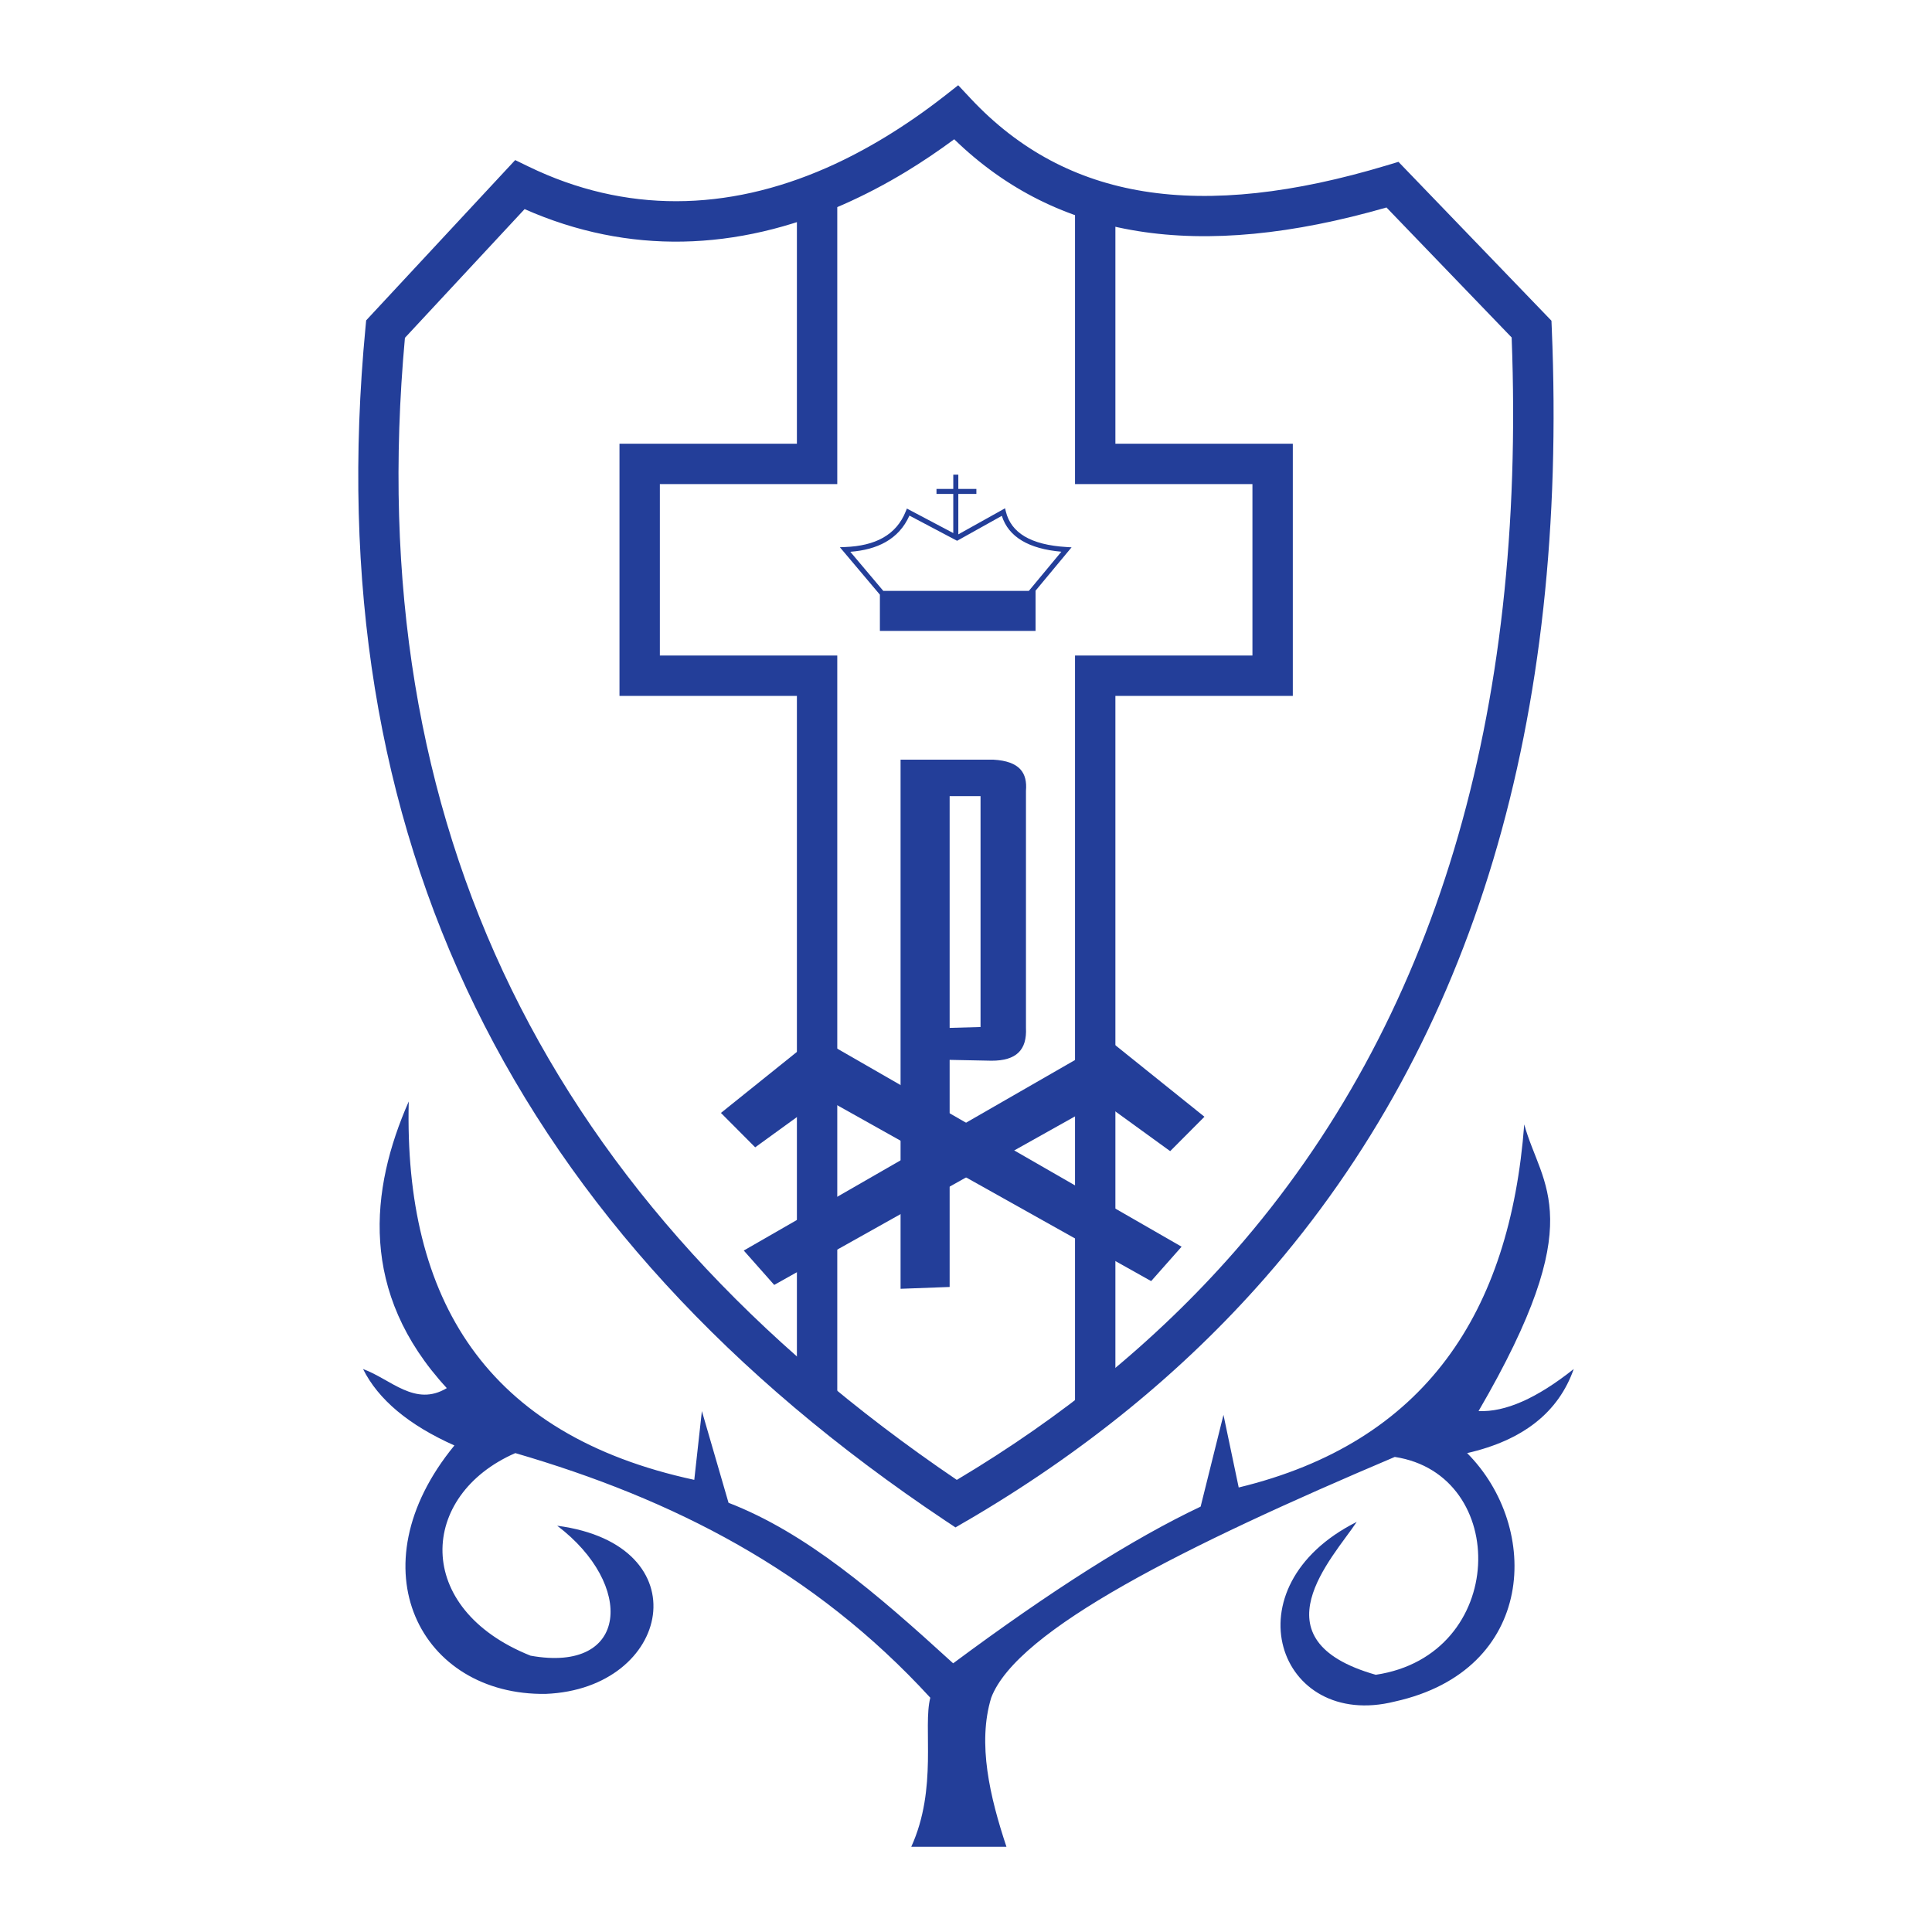 <?xml version="1.0" encoding="utf-8"?>
<!-- Generator: Adobe Illustrator 13.0.0, SVG Export Plug-In . SVG Version: 6.00 Build 14948)  -->
<!DOCTYPE svg PUBLIC "-//W3C//DTD SVG 1.0//EN" "http://www.w3.org/TR/2001/REC-SVG-20010904/DTD/svg10.dtd">
<svg version="1.0" id="Layer_1" xmlns="http://www.w3.org/2000/svg" xmlns:xlink="http://www.w3.org/1999/xlink" x="0px" y="0px"
	 width="192.756px" height="192.756px" viewBox="0 0 192.756 192.756" enable-background="new 0 0 192.756 192.756"
	 xml:space="preserve">
<g>
	<polygon fill-rule="evenodd" clip-rule="evenodd" fill="#FFFFFF" points="0,0 192.756,0 192.756,192.756 0,192.756 0,0 	"/>
	<path fill="#233E99" d="M52.339,20.863L40.4,33.705c-2.226,24.393,1.357,46.024,10.637,65.008
		c9.213,18.846,24.059,35.121,44.423,48.936c5.277-3.146,10.151-6.545,14.628-10.189c4.79-3.902,9.147-8.098,13.077-12.582
		c20.101-22.941,29.088-53.577,27.653-91.208l-12.488-12.969c-9.365,2.693-17.604,3.513-24.832,2.351
		c-7.08-1.139-13.146-4.158-18.296-9.157c-1.589,1.174-3.182,2.247-4.775,3.216c-2.076,1.262-4.188,2.366-6.33,3.309
		C73.517,25.073,62.71,25.442,52.339,20.863L52.339,20.863z M36.993,31.467l13.396-14.409l1.011-1.087l1.333,0.647
		c9.653,4.682,19.794,4.496,29.745,0.12c1.94-0.854,3.894-1.879,5.857-3.072c1.967-1.196,3.91-2.541,5.823-4.03l0.001,0.001
		L95.6,8.504l1.258,1.342c4.791,5.11,10.511,8.153,17.271,9.24c6.903,1.111,14.942,0.209,24.228-2.586l1.168-0.352l0.854,0.887
		l13.875,14.408l0.534,0.556l0.032,0.759c1.629,39.015-7.674,70.844-28.632,94.764c-4.082,4.656-8.602,9.01-13.565,13.053
		c-4.976,4.051-10.375,7.781-16.204,11.184l-0.003-0.006l-0.004,0.004l-1.086,0.635l-1.046-0.697
		c-21.514-14.371-37.174-31.402-46.86-51.217c-9.69-19.823-13.381-42.392-10.953-67.83l0.065-0.683L36.993,31.467L36.993,31.467z"/>
	<polygon fill="#233E99" points="83.535,18.908 83.535,46.284 83.535,48.298 81.521,48.298 65.834,48.298 65.834,65.402 
		81.521,65.402 83.535,65.402 83.535,67.416 83.535,138.979 79.507,138.979 79.507,69.43 63.82,69.43 61.806,69.43 61.806,67.416 
		61.806,46.284 61.806,44.27 63.82,44.27 79.507,44.27 79.507,18.908 83.535,18.908 	"/>
	<polygon fill="#233E99" points="111.283,19.868 111.283,44.27 126.971,44.27 128.984,44.27 128.984,46.284 128.984,67.416 
		128.984,69.43 126.971,69.43 111.283,69.43 111.283,139.938 107.255,139.938 107.255,67.416 107.255,65.402 109.27,65.402 
		124.956,65.402 124.956,48.298 109.27,48.298 107.255,48.298 107.255,46.284 107.255,19.868 111.283,19.868 	"/>
	<polygon fill-rule="evenodd" clip-rule="evenodd" fill="#233E99" points="81.423,103.41 117.888,124.383 114.85,127.816 
		82.182,109.512 75.345,114.469 71.927,111.037 81.423,103.41 	"/>
	<polygon fill-rule="evenodd" clip-rule="evenodd" fill="#233E99" points="110.671,103.793 74.206,124.766 77.244,128.197 
		109.911,109.893 116.748,114.85 120.167,111.418 110.671,103.793 	"/>
	<path fill-rule="evenodd" clip-rule="evenodd" fill="#233E99" d="M89.85,75.791v52.792l4.896-0.182v-22.658l4.17,0.084
		c2.501,0.008,3.553-1.086,3.445-3.275V78.885c0.144-1.735-0.574-2.944-3.264-3.094C99.098,75.791,90.031,75.791,89.85,75.791
		L89.85,75.791z"/>
	<path fill-rule="evenodd" clip-rule="evenodd" fill="#FFFFFF" d="M94.746,79.431h3.083v23.034l-3.083,0.086
		C94.746,102.551,94.746,79.613,94.746,79.431L94.746,79.431z"/>
	<path fill-rule="evenodd" clip-rule="evenodd" fill="#233E99" d="M40.78,109.893c-0.475,19.734,7.691,33.271,28.488,37.752
		l0.759-6.863l2.659,9.152c7.724,2.984,14.687,8.959,22.411,16.016c9.75-7.246,17.979-12.459,24.69-15.635l2.279-9.152l1.52,7.244
		c18.644-4.512,27.063-17.477,28.488-36.225c1.723,6.279,6.686,9.303-4.558,28.6c2.658,0.125,5.823-1.271,9.495-4.195
		c-1.52,4.32-5.064,7.117-10.635,8.389c7.406,7.436,6.899,21.672-7.218,24.787c-11.648,2.922-16.713-11.439-3.798-17.922
		c-2.368,3.578-10.345,11.773,1.899,15.252c13.168-1.957,13.42-19.982,1.898-21.734c-20.837,8.834-37.682,17.223-40.264,24.023
		c-1.393,4.574-0.127,9.914,1.52,14.871h-9.496c2.659-5.848,1.139-11.949,1.899-14.871c-11.648-12.713-25.703-19.83-41.403-24.406
		c-9.623,4.195-10.256,15.508,1.52,20.211c9.876,1.779,10.382-7.119,2.659-12.965c14.434,1.906,11.395,16.27-1.14,16.777
		c-12.475,0.191-19.186-12.52-9.116-24.785c-4.559-2.035-7.596-4.578-9.116-7.627c2.786,1.018,5.191,3.814,8.357,1.906
		C35.778,128.959,36.917,118.662,40.78,109.893L40.78,109.893z"/>
	<path fill-rule="evenodd" clip-rule="evenodd" fill="#233E99" d="M88.126,58.953h14.522l3.245-3.908
		c-1.628-0.143-2.936-0.508-3.922-1.095c-1.011-0.6-1.684-1.428-2.018-2.484l-4.344,2.423l-0.119,0.066l-0.12-0.063l-4.636-2.45
		c-0.53,1.185-1.335,2.049-2.376,2.64c-0.981,0.557-2.167,0.867-3.522,0.971L88.126,58.953L88.126,58.953z M93.435,48.778h1.674
		v-1.424h0.503v1.424h1.802v0.503h-1.802v4.032l4.376-2.441l0.287-0.16l0.078,0.32c0.262,1.07,0.886,1.898,1.873,2.485
		c1.013,0.602,2.409,0.955,4.188,1.06l0.497,0.03l-0.318,0.383l-3.29,3.962h0.016v3.996H87.787v-3.616l-3.659-4.34l-0.333-0.394
		l0.517-0.021c1.491-0.057,2.774-0.35,3.8-0.933c1.014-0.575,1.784-1.439,2.264-2.645l0.104-0.261l0.247,0.131l4.381,2.315v-3.903
		h-1.674V48.778L93.435,48.778z"/>
</g>
</svg>
